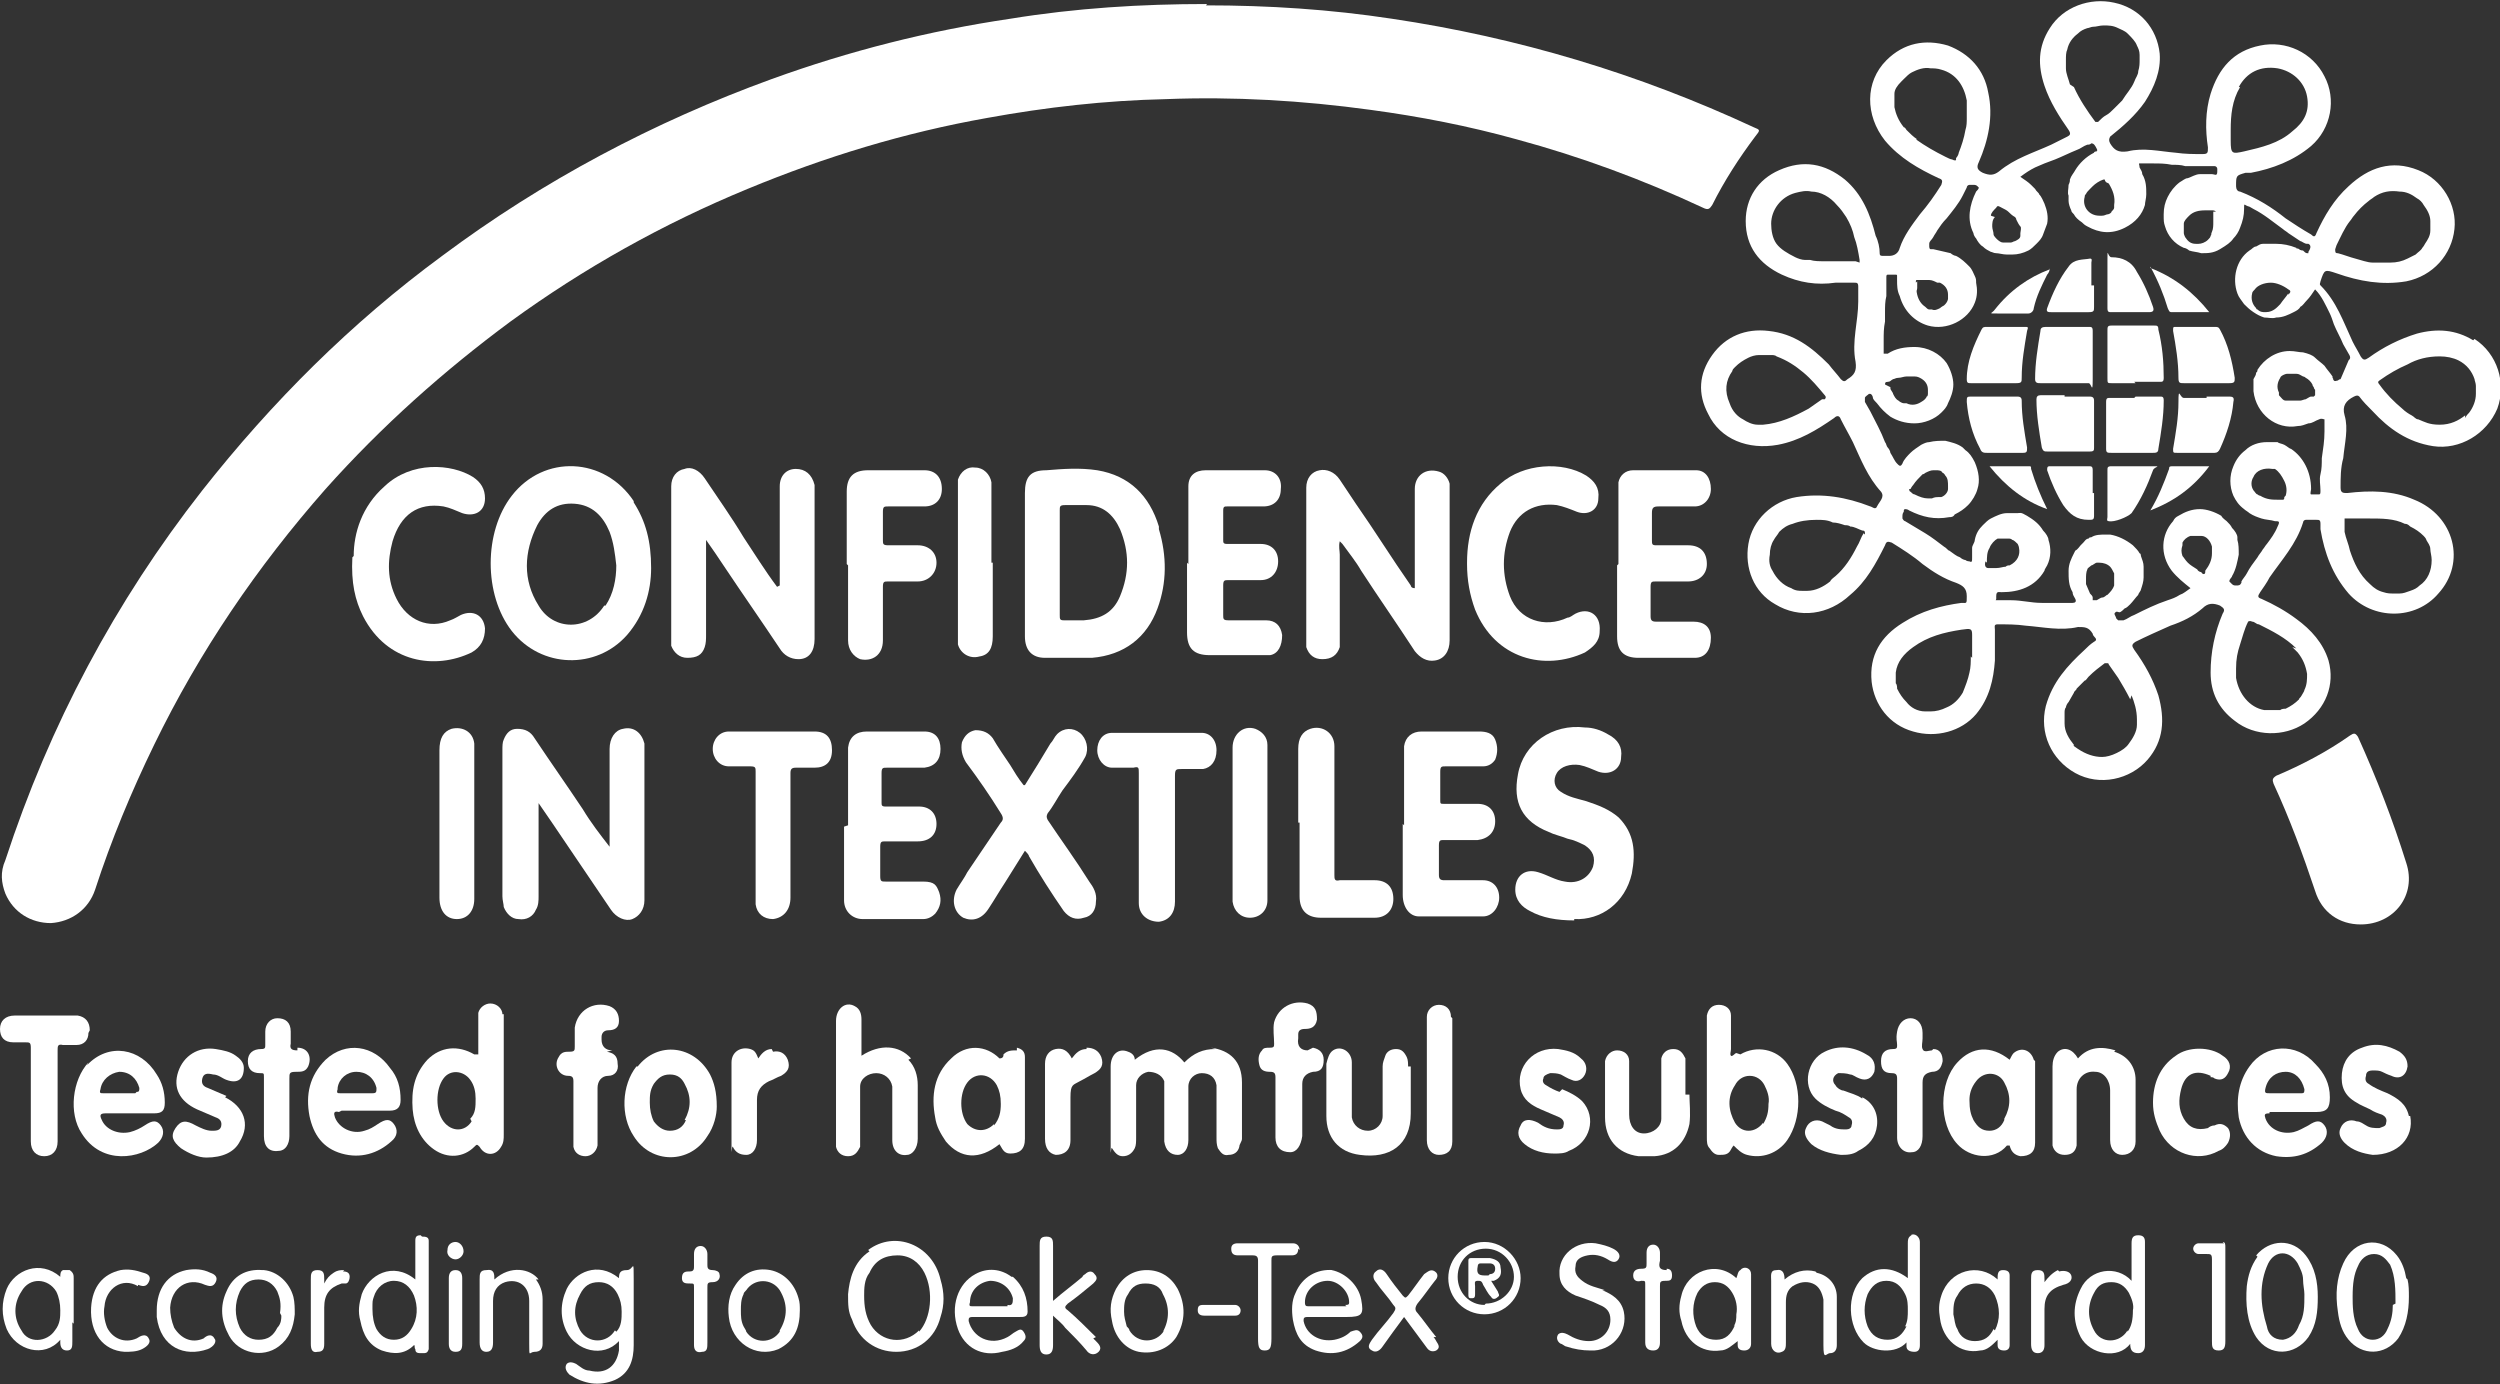 <svg viewBox="0 0 186.6 103.3" version="1.1" xmlns="http://www.w3.org/2000/svg" id="Layer_2">
  
  <rect x="0" y="0" width="186.6" height="103.3" fill="#333333" stroke="none"/>
  
  <defs>
    <style>
      .st0 {
        fill: #fff;
      }
    </style>
  </defs>
  <g id="Layer_1-2">
    <g>
      <path d="M90,.4c4.7,0,9.3.3,13.9,1,9.4,1.4,18.4,4.1,27,8.1.5.2.5.2.1.7-1.2,1.6-2.3,3.3-3.2,5.1-.2.3-.3.4-.7.2-4.5-2.1-9.1-3.8-13.9-5.1-3.6-1-7.2-1.7-10.9-2.2-5.1-.7-10.2-1-15.3-.8-4.5.1-8.9.6-13.3,1.4-6.2,1.1-12.1,2.9-17.9,5.3-6.3,2.6-12.2,5.9-17.7,9.9-5,3.7-9.6,7.8-13.8,12.5-5.1,5.8-9.4,12.1-12.8,19.1-1.7,3.5-3.2,7.1-4.4,10.8-.5,1.5-1.8,2.4-3.3,2.5-1.5,0-2.8-.8-3.4-2.2-.3-.8-.4-1.6,0-2.5,3.3-10.1,8.2-19.3,14.7-27.6,5.2-6.6,11.1-12.5,17.9-17.5,7.5-5.6,15.8-10,24.6-13.2,5.8-2.1,11.7-3.6,17.8-4.5,4.9-.8,9.8-1.1,14.7-1.1" class="st0"></path>
      <path d="M58.2,43.7v-4.4c0-1,0-2,0-3,0-.8.5-1.3,1.2-1.3.7,0,1.2.4,1.4,1.2,0,.2,0,.3,0,.5v11c0,.9-.4,1.5-1.2,1.5-.6,0-1.1-.3-1.4-.8-1.4-2.1-2.8-4.1-4.2-6.2-.4-.6-.8-1.2-1.3-1.9v7.1c0,.3,0,.6-.1.9-.2.6-.6.8-1.3.8-.6,0-1-.4-1.2-.9,0-.2,0-.5,0-.7v-11.2c0-.7.4-1.2,1-1.3.5-.2,1.1.1,1.5.7,1,1.5,2,2.9,2.9,4.4.8,1.2,1.6,2.5,2.5,3.7,0,0,0,0,0,0" class="st0"></path>
      <path d="M100,40.4c-.1.4,0,.7,0,1v6.1c0,.3,0,.5,0,.8-.2.6-.6.9-1.3.9-.6,0-1-.3-1.2-.9,0-.2,0-.5,0-.7v-11.2c0-.7.4-1.2,1-1.3.5-.1,1.1.1,1.5.7.4.6.8,1.2,1.2,1.8,1.4,2,2.7,4.1,4.1,6.1,0,0,0,.2.3.2v-7.4c0-1,.8-1.6,1.8-1.3.4.1.7.5.8.9,0,.2,0,.5,0,.7v11c0,.8-.4,1.4-1.1,1.5-.6.1-1.1-.2-1.5-.7-1.3-2-2.7-4-4-6-.4-.7-.9-1.3-1.4-2" class="st0"></path>
      <path d="M40.2,59.9v7c0,.3,0,.7-.2,1-.2.5-.7.8-1.3.7-.5,0-.9-.4-1.1-.9,0-.2-.1-.5-.1-.8v-10.9c0-.3,0-.6.1-.8.2-.5.5-.8,1-.8.6,0,1,.2,1.3.7,1.2,1.8,2.4,3.5,3.6,5.3.6,1,1.3,1.9,2,2.8v-7.3c0-.8.4-1.4,1-1.5.8-.2,1.4.3,1.6,1.1,0,.2,0,.5,0,.7v10.5c0,.2,0,.3,0,.5,0,.7-.4,1.2-.9,1.4-.5.2-1.2-.1-1.6-.7-1.5-2.2-2.9-4.3-4.4-6.5l-1.1-1.6s0,0,0,0" class="st0"></path>
      <path d="M176.2,69c-1.6,0-2.9-.9-3.4-2.5-.9-2.7-1.9-5.4-3.1-8-.1-.3-.1-.4.2-.6,1.9-.8,3.8-1.8,5.5-3,.3-.2.4-.2.6.1,1.4,3.1,2.6,6.2,3.6,9.4.8,2.4-.9,4.6-3.4,4.6" class="st0"></path>
      <path d="M76.5,58.6c.7-1.1,1.3-2.1,1.9-3.1.2-.2.3-.5.5-.7.5-.5,1.2-.5,1.7-.1.5.4.7,1.2.4,1.8-.5.9-1.1,1.7-1.7,2.5-.4.6-.7,1.2-1.1,1.7-.1.2-.1.3,0,.5,1,1.5,2.1,3,3.1,4.6.3.4.6.9.5,1.5,0,.6-.3,1.1-.9,1.2-.6.2-1.1,0-1.5-.5-.9-1.3-1.8-2.7-2.6-4.1,0-.1-.2-.3-.3-.4-.5.8-1,1.6-1.5,2.4-.4.6-.8,1.3-1.2,1.9-.5.8-1.2,1-1.9.7-.7-.4-.9-1.3-.5-2.1.3-.5.6-.9.8-1.3.8-1.2,1.7-2.5,2.5-3.7.2-.2.2-.4,0-.7-.8-1.3-1.7-2.6-2.6-3.8-.3-.5-.4-1-.3-1.5.2-.5.5-.8,1-.9.6,0,1,.2,1.3.6.4.7.9,1.4,1.3,2,.3.5.6,1,1,1.5" class="st0"></path>
      <path d="M117.5,68.7c-1.3,0-2.4-.2-3.3-.7-.6-.3-1.1-.8-1.1-1.6,0-1,.7-1.6,1.7-1.3.7.2,1.3.6,2,.7,1,.2,1.8-.3,2.1-1.1.2-.7,0-1.2-.6-1.6-.4-.2-.8-.4-1.3-.5-.5-.2-1-.3-1.4-.5-2-.8-2.7-2.2-2.3-4.3.4-2.3,2.6-3.8,5-3.5.6,0,1.2.2,1.7.5.8.4,1.1,1,1,1.7,0,.9-.8,1.4-1.7,1.1-.5-.2-.9-.4-1.4-.5-.7-.1-1.4.1-1.7.6-.3.5-.2,1.1.3,1.4.6.4,1.2.5,1.9.7.9.3,1.7.6,2.4,1.2,1.2,1.2,1.3,2.6,1,4.2-.5,2.2-2.3,3.5-4.3,3.4" class="st0"></path>
      <path d="M104.8,61.6v-5.1c0-.3,0-.6,0-.8.1-.7.6-1.1,1.3-1.1,1.4,0,2.9,0,4.3,0,.5,0,1,.1,1.2.6.2.5.2,1,0,1.5-.2.3-.5.5-.9.5-.9,0-1.9,0-2.8,0-.3,0-.4,0-.4.4,0,.7,0,1.4,0,2.1,0,.3,0,.3.3.3.8,0,1.7,0,2.5,0,.8,0,1.3.5,1.3,1.3s-.5,1.3-1.3,1.4c-.8,0-1.7,0-2.5,0-.3,0-.4,0-.4.4,0,.8,0,1.5,0,2.2,0,.3.1.4.4.4,1,0,2,0,2.9,0,.7,0,1.2.5,1.2,1.3,0,.7-.5,1.4-1.2,1.4-1.6,0-3.2,0-4.8,0-.7,0-1.2-.7-1.2-1.6,0-1.6,0-3.2,0-4.8v-.5h0Z" class="st0"></path>
      <path d="M88.7,42.1v-5c0-.2,0-.5,0-.8,0-.8.5-1.2,1.3-1.2,1.5,0,2.9,0,4.4,0,.8,0,1.3.6,1.2,1.4,0,.8-.5,1.3-1.3,1.3-.9,0-1.8,0-2.7,0-.2,0-.3,0-.3.3,0,.8,0,1.5,0,2.2,0,.2,0,.3.3.3.8,0,1.7,0,2.5,0s1.3.5,1.3,1.3-.5,1.4-1.3,1.4-1.6,0-2.4,0c-.3,0-.4,0-.4.4,0,.8,0,1.5,0,2.2,0,.3,0,.4.4.4.9,0,1.9,0,2.8,0,.7,0,1.1.4,1.2,1.1,0,.8-.3,1.4-.9,1.5-.2,0-.4,0-.6,0h-3.9c-1.2,0-1.7-.5-1.7-1.7v-5.2" class="st0"></path>
      <path d="M120.8,42.1v-5.2c0-.3,0-.6,0-.9.1-.5.5-.9,1.1-.9,1.6,0,3.1,0,4.7,0,.7,0,1.1.6,1.1,1.4,0,.7-.5,1.3-1.2,1.3-.9,0-1.8,0-2.7,0-.4,0-.5.1-.5.5,0,.7,0,1.3,0,2,0,.3,0,.4.3.4.8,0,1.6,0,2.4,0,.9,0,1.4.5,1.4,1.4,0,.8-.6,1.3-1.4,1.3s-1.6,0-2.4,0c-.3,0-.4,0-.4.4,0,.8,0,1.5,0,2.2,0,.3.1.4.4.4.9,0,1.8,0,2.8,0,.8,0,1.3.4,1.3,1.2,0,.9-.4,1.5-1.2,1.5-.6,0-1.2,0-1.7,0h-2.5c-1.1,0-1.6-.5-1.6-1.6v-5.3" class="st0"></path>
      <path d="M63.3,61.6v-5.1c0-.2,0-.5,0-.7.1-.8.6-1.2,1.4-1.2,1.4,0,2.9,0,4.3,0,.8,0,1.2.5,1.2,1.3,0,.8-.4,1.3-1.2,1.4-.9,0-1.8,0-2.8,0-.3,0-.4,0-.4.4,0,.7,0,1.5,0,2.2,0,.2,0,.3.3.3.8,0,1.7,0,2.5,0s1.3.5,1.3,1.3-.5,1.3-1.4,1.3c-.8,0-1.6,0-2.4,0-.3,0-.4,0-.4.4,0,.7,0,1.4,0,2.2,0,.4.1.4.4.4.9,0,1.9,0,2.8,0s1,.3,1.2.8c.2.6.1,1.1-.3,1.6-.2.2-.5.4-.9.4-1.5,0-3,0-4.5,0-.8,0-1.4-.6-1.4-1.4,0-1.8,0-3.7,0-5.5h0,0Z" class="st0"></path>
      <path d="M109.5,42c0-2.3.7-4.4,2.5-5.9,1.7-1.5,4.6-1.7,6.4-.6.6.4,1,.9.9,1.7,0,.9-.8,1.3-1.6,1-.5-.2-1-.4-1.5-.5-1.6-.2-2.9.5-3.5,2-.6,1.6-.6,3.2,0,4.8.7,1.8,2.6,2.4,4.3,1.6.2,0,.4-.2.6-.3,1-.5,1.9.1,1.8,1.3,0,.8-.5,1.2-1.1,1.6-3,1.4-6.7.5-8.2-3.2-.4-1.1-.6-2.2-.6-3.4" class="st0"></path>
      <path d="M26.4,41.5c0-1.7.6-3.7,2.3-5.2,2-1.9,5-1.7,6.6-.7.6.4.9.9.9,1.6,0,1-.8,1.4-1.7,1.1-.5-.2-.9-.4-1.4-.5-1.9-.3-3.2.6-3.8,2.6-.4,1.5-.4,2.9.3,4.3.8,1.6,2.4,2.3,4,1.6.3-.1.6-.3.8-.4.9-.4,1.7,0,1.8,1,0,.8-.3,1.4-1,1.8-2.7,1.3-6.3.8-8.1-2.7-.6-1.2-.9-2.5-.8-4.4" class="st0"></path>
      <path d="M63.2,42.1v-5.4c0-1.1.5-1.6,1.6-1.6,1.4,0,2.8,0,4.2,0,.8,0,1.3.5,1.3,1.4,0,.8-.5,1.3-1.3,1.3-.9,0-1.8,0-2.7,0-.3,0-.4,0-.4.4,0,.7,0,1.4,0,2.1,0,.3,0,.4.4.4.8,0,1.5,0,2.2,0,.8,0,1.4.5,1.4,1.3,0,.8-.6,1.4-1.4,1.4-.7,0-1.5,0-2.2,0-.3,0-.4,0-.4.4,0,1.3,0,2.7,0,4,0,1.1-.8,1.6-1.7,1.4-.5-.2-.9-.7-.9-1.4v-5.6" class="st0"></path>
      <path d="M59,62.4v4.6c0,.9-.5,1.5-1.3,1.6-.7,0-1.2-.4-1.3-1.1,0-.2,0-.5,0-.7v-9.2c0-.3,0-.4-.4-.4-.5,0-1.1,0-1.6,0-.7,0-1.2-.6-1.2-1.3s.5-1.3,1.2-1.3c2.1,0,4.3,0,6.4,0,.9,0,1.3.5,1.3,1.4s-.5,1.3-1.3,1.3c-.5,0-.9,0-1.4,0-.3,0-.4.1-.4.4,0,1.6,0,3.2,0,4.8" class="st0"></path>
      <path d="M85,62.4c0-1.6,0-3.2,0-4.7,0-.4,0-.5-.4-.4-.5,0-1.1,0-1.6,0-.6,0-1.1-.6-1.1-1.3s.4-1.3,1.1-1.3c2.2,0,4.5,0,6.7,0,.6,0,1.1.5,1.1,1.3,0,.8-.4,1.3-1,1.4-.5,0-1.1,0-1.6,0-.4,0-.5,0-.5.5,0,3.1,0,6.3,0,9.4,0,.8-.4,1.4-1.2,1.5-.8,0-1.5-.5-1.5-1.4,0-1.6,0-3.2,0-4.8" class="st0"></path>
      <path d="M96.9,61.4v-5.5c0-.8.3-1.3.9-1.5.9-.3,1.8.3,1.8,1.3,0,1.2,0,2.5,0,3.7v5.9c0,.3,0,.5.4.4.9,0,1.7,0,2.6,0,.9,0,1.4.5,1.4,1.4,0,.8-.5,1.4-1.4,1.4h-4c-1,0-1.6-.5-1.6-1.6,0-1.8,0-3.7,0-5.5h0Z" class="st0"></path>
      <path d="M74.1,42v5.5c0,.9-.3,1.4-1,1.5-.7.2-1.4-.2-1.6-.9,0-.2,0-.5,0-.7v-10.9c0-.2,0-.5,0-.7.2-.6.7-1,1.3-.9.6,0,1.1.5,1.2,1.1,0,.3,0,.5,0,.8v5.2" class="st0"></path>
      <path d="M35.4,61.5v5.6c0,.9-.5,1.5-1.3,1.5-.8,0-1.3-.6-1.3-1.6v-11c0-.9.3-1.4.9-1.6.8-.2,1.6.2,1.7,1.1,0,.6,0,1.2,0,1.9v4.1" class="st0"></path>
      <path d="M92,61.4c0-1.9,0-3.7,0-5.6,0-1,.8-1.7,1.7-1.4.5.2.9.6.9,1.2,0,.4,0,.8,0,1.2v9.9c0,.2,0,.3,0,.5,0,.8-.6,1.3-1.3,1.3-.7,0-1.2-.5-1.3-1.2,0-.5,0-1,0-1.5v-4.4" class="st0"></path>
      <path d="M34.6,93.4c0,.3-.3.6-.6.6s-.7-.3-.6-.7c0-.4.3-.6.6-.6.3,0,.6.3.6.7" class="st0"></path>
      <path d="M184,31c-.5.4-1.1.7-1.9.7s-1.1-.2-1.6-.4c-.2,0-.3-.2-.5-.3-.2-.1-.5-.3-.7-.5-.6-.5-1.2-1.1-1.7-1.8,0,0-.1-.1-.1-.2,0,0,0,0,.1-.1.7-.5,1.4-.9,2.1-1.2.7-.4,1.5-.6,2.4-.6.5,0,1,.1,1.4.3.6.3,1,.8,1.2,1.4,0,.1.1.3.1.5,0,.2,0,.4,0,.6,0,.5-.2,1-.5,1.4-.1.1-.2.2-.3.4h0M170.8,21.9c-.2.3-.4.5-.6.8,0,0-.1.1-.2.2-.3.3-.6.4-.9.4-.2,0-.4,0-.6-.2,0,0-.1,0-.1-.1-.3-.3-.4-.7-.3-1.1,0-.1.1-.2.2-.3.2-.3.7-.5,1.2-.5.4,0,.9.2,1.3.5.2.1.2.2,0,.4M140.7,28.7c0-.1,0-.2.2-.2s.2-.1.4-.2c.1,0,.2-.1.4-.1.2,0,.4-.1.6-.1,0,0,.1,0,.2,0,0,0,.2,0,.3,0,.2,0,.3,0,.5.1.4.2.6.5.6.9,0,.1,0,.2,0,.3,0,0,0,.2-.1.2,0,.1-.2.3-.4.4-.3.2-.7.3-1.1.1,0,0-.1,0-.2,0-.1,0-.3-.1-.4-.2-.2-.1-.3-.3-.4-.5,0-.1-.2-.3-.2-.4,0,0,0,0,0-.1M142.6,36.5s0,0,0,0c0,0,0,0,0,0,0,0,.1-.2.2-.3.2-.3.4-.5.7-.8,0,0,.1,0,.2-.1.2-.1.4-.2.6-.2h.2c.2,0,.4,0,.5.2.1,0,.2.2.2.2.2.2.2.5.2.8,0,0,0,.1,0,.2,0,.2-.2.5-.5.6,0,0-.1,0-.2,0-.1,0-.3,0-.5.1,0,0-.2,0-.3,0-.3,0-.6-.1-1-.3-.1,0-.2-.1-.3-.2,0,0-.1,0-.1-.2M172.8,29.5s0,0-.1.1c0,0-.1,0-.2,0-.1,0-.2.1-.4.2-.1,0-.3.1-.4.1-.1,0-.3,0-.5,0s-.2,0-.2,0c-.1,0-.3,0-.4,0-.2,0-.3-.2-.5-.4,0,0,0-.1,0-.2-.2-.4-.1-.8.1-1.1,0-.1.2-.2.2-.2s.2-.1.3-.1c.1,0,.2,0,.3,0s.2,0,.4,0c.2,0,.3.1.5.2,0,0,.1,0,.2.1.2.1.4.3.5.5,0,0,0,.1.1.2,0,0,0,.1.1.2,0,0,0,.1,0,.2M174.7,28.3s-.1,0-.2.1c-.1,0-.2.1-.3,0s0-.1-.1-.2c0,0,0-.1,0-.1-.2-.3-.4-.5-.6-.8-.2-.2-.5-.4-.7-.6s-.5-.3-.9-.4c-.3,0-.6-.1-1-.1-1,0-1.9.6-2.4,1.4,0,0,0,.2-.1.2,0,.2-.1.3-.2.5,0,.3,0,.6,0,.9.2,1.7,1.7,2.9,3.3,2.6.3,0,.5-.1.8-.2.3,0,.5-.2.8-.3.2-.1.3,0,.4,0,0,0,0,.1,0,.2,0,.2,0,.4,0,.7,0,.7-.1,1.3-.2,2,0,.4,0,.8-.1,1.2s0,.8,0,1.2c0,.2,0,.3-.1.3,0,0-.2,0-.3,0,0,0-.1,0-.2,0h-.1s0,0,0,0c-.1,0,0-.3,0-.4,0-1.3-.6-2.4-1.5-3-.1,0-.3-.2-.5-.3s-.4-.1-.5-.2c-.2,0-.5,0-.8,0-.6,0-1.2.2-1.6.6-.4.3-.7.7-.9,1.2-.3.7-.3,1.5,0,2.2.2.4.4.7.8,1,.1.1.3.2.4.3.3.2.6.3.9.4s.7.1,1,.2c.3,0,.4,0,.2.4-.2.5-.5.9-.8,1.3-.1.1-.2.3-.3.4-.1.2-.3.4-.4.6-.3.4-.6.8-.8,1.2-.1.2-.3.4-.4.6,0,0,0,0,0,.1-.1.2-.2.2-.4.2-.1,0-.2,0-.3-.1,0,0-.1-.1-.2-.2,0-.2.2-.3.2-.4.3-.5.4-1.1.5-1.6,0-.4,0-.8-.1-1.1,0,0,0-.2,0-.2,0-.2-.2-.5-.4-.7-.1-.2-.2-.3-.4-.5-.1-.1-.3-.2-.4-.4-.5-.3-1.1-.5-1.6-.5-.6,0-1.1.2-1.6.5-.2.1-.3.2-.4.4-.9,1-1,2.5-.1,3.7.4.5.9.9,1.4,1.3-.3.2-.5.4-.8.5-.3.2-.6.3-.9.4-.9.3-1.7.7-2.5,1.1-.3.1-.5.3-.8.4,0,0-.2,0-.2,0s-.1,0-.2,0c0,0,0,0-.1-.1s0,0-.1-.2c-.1-.2-.1-.2,0-.3s.2,0,.3,0c.1,0,.3-.2.4-.3.1,0,.3-.2.4-.3.2-.2.4-.5.6-.7,0-.1.2-.3.2-.4.1-.3.2-.6.2-.9,0-.2,0-.3,0-.5,0,0,0-.2,0-.3,0-.3-.1-.5-.2-.8,0,0,0-.2-.1-.2-.1-.2-.3-.4-.5-.6-.5-.4-1.1-.7-1.7-.8,0,0-.2,0-.3,0-.4,0-.8,0-1.1.2,0,0-.2,0-.2.1-.2,0-.3.2-.4.3,0,0-.1.1-.2.2-.1.1-.2.3-.4.4,0,0-.1.2-.1.2-.2.4-.4.8-.4,1.3,0,.6,0,1.1.3,1.6,0,.2.1.3.2.5.1.2,0,.3-.2.3-.6,0-1.1,0-1.7,0-.2,0-.4,0-.6,0-.8,0-1.5-.2-2.3-.2h-.8c0,0-.2,0-.2,0,0,0,0,0-.1,0s0,0,0-.1c0,0,0-.1,0-.2,0-.4.2-.3.4-.3,1.3,0,2.5-.4,3.2-1.6,0-.1.1-.2.2-.4.3-.6.3-1.3.1-1.9,0-.2-.2-.5-.4-.7-.3-.5-.7-.8-1.2-1.1s-.5-.2-.7-.2-.5,0-.8,0c-.4,0-.8.2-1.2.4-.2.1-.4.3-.6.5-.3.3-.5.6-.6,1.1,0,.2-.2.4-.2.6s0,.4,0,.7,0,.4-.2.3c0,0-.2,0-.3-.1-.1,0-.3-.1-.4-.2-.3-.1-.5-.3-.8-.5-.1,0-.2-.2-.4-.3-.4-.3-.9-.7-1.4-1-.5-.3-1-.6-1.5-.9,0,0-.1,0-.2-.2,0,0,0,0,0-.2,0,0,0-.2.1-.3,0-.1,0-.2.1-.2,0,0,.2,0,.3.1,1,.5,1.9.7,3,.5.1,0,.3,0,.4-.2.4-.2.7-.4,1-.7.3-.3.6-.8.7-1.2.2-.6.1-1.3-.2-2-.2-.4-.4-.7-.7-.9,0,0-.1-.1-.2-.2-.4-.3-.9-.4-1.3-.5-.4,0-.8,0-1.2.1-.2,0-.4.1-.6.2-.3.2-.6.4-.8.6-.2.2-.5.5-.6.8-.1.2-.2.2-.3.1,0,0,0,0-.1-.1-.2-.2-.3-.5-.5-.8,0-.1-.1-.3-.2-.4s-.1-.3-.2-.4c-.3-.8-.7-1.5-1.1-2.3-.1-.2-.3-.5-.4-.7,0,0,0,0,0-.1,0,0,0-.1,0-.2,0-.1.2-.2.3-.3,0,0,0,0,.1,0,0,0,0,0,0,0,.1,0,.2.2.2.3,0,.1.2.3.3.4.3.4.6.7,1,1,.5.3,1.1.5,1.8.5s1.5-.3,2-.8c.2-.2.4-.4.5-.7.2-.4.4-.9.4-1.4s-.2-1.1-.5-1.6c-.5-.7-1.4-1.2-2.4-1.2-.7,0-1.4.1-2,.5,0,0,0,0-.1,0,0,0-.1,0-.2,0s0,0,0,0c0,0,0,0,0,0,0,0,0-.1,0-.3v-.7c0-.5,0-.9.1-1.4,0-.2,0-.5,0-.7,0-.4,0-.8.1-1.2,0-.4,0-.8,0-1.2v-.2c0-.1,0-.2.1-.2,0,0,.2,0,.3,0h.2c.2,0,.2,0,.2.1s0,.2,0,.3c0,.4,0,.8.2,1.2.3,1.1,1.1,1.9,2.1,2.2,1.4.4,3-.4,3.5-1.7.2-.5.2-1,.1-1.5,0-.2,0-.3-.1-.5-.1-.2-.2-.5-.4-.7-.3-.3-.6-.6-1-.8-.1,0-.3-.1-.4-.2-.4-.1-.9-.2-1.3-.3,0,0-.1,0-.2,0,0,0-.1,0-.1-.2,0,0,0-.1,0-.2,0-.2.2-.3.3-.5s.2-.3.3-.5c.2-.3.4-.6.7-.9.4-.5.9-1.1,1.2-1.7.1-.2.2-.4.3-.6,0-.1.1-.2.2-.2,0,0,.2,0,.3,0,.1,0,.2,0,.3.1,0,0,.1.1.1.1,0,.1-.1.2-.2.3,0,0,0,0,0,0-.5,1-.7,2.1-.2,3.1,0,.1.1.3.2.4.1.2.3.5.5.6.2.2.4.3.6.4.1,0,.2.1.4.1.2,0,.5.1.8.1h.4c.4,0,.8-.1,1.2-.3.2-.1.4-.3.6-.5.2-.2.4-.4.5-.7.1-.3.2-.5.3-.8.1-.5,0-1-.2-1.5-.1-.2-.2-.5-.4-.7,0-.1-.2-.2-.3-.4-.1-.1-.2-.2-.3-.3-.2-.2-.5-.4-.8-.6.4-.3.7-.5,1.1-.7.2-.1.5-.2.7-.3.3-.1.5-.2.8-.3.5-.2,1.1-.5,1.6-.7.3-.1.5-.3.8-.4.1,0,.2,0,.3-.1.2,0,.3.2.4.4s0,.1,0,.2c0,0-.2,0-.2.1-.6.3-1.1.8-1.4,1.3-.1.2-.3.4-.4.7,0,.1,0,.2-.1.4,0,.3-.1.6,0,.8,0,.1,0,.3,0,.4,0,.2.1.5.2.7,0,.1.1.2.2.3.1.2.3.4.6.6.1.1.2.2.4.3.9.5,1.8.6,2.8.1.8-.4,1.3-1,1.5-1.7,0-.2.1-.5.1-.8,0-.5,0-1-.3-1.5,0-.2-.1-.3-.2-.5,0-.2-.1-.3,0-.3,0,0,0,0,.2,0,.3,0,.5,0,.8,0,.5,0,.9,0,1.4.1.3,0,.7,0,1,.1.3,0,.7,0,1,0h1.1s0,0,.1,0c.1,0,.2.1.2.2,0,0,0,.1,0,.2,0,.4-.2.2-.4.2h-.3c-.2,0-.4,0-.6,0-.3,0-.6.2-.9.3-.2,0-.4.2-.6.3-.4.3-.7.7-.9,1.1-.2.4-.3.8-.3,1.3s0,.6.1.9c.2.7.7,1.3,1.4,1.6.1,0,.3.1.4.2.3.1.6.1.9.2.5,0,.9,0,1.4-.3s.8-.5,1-.8c.2-.2.4-.5.5-.8.2-.5.3-.9.3-1.4s0-.3.3-.2c0,0,0,0,0,0,.1,0,.2.1.4.2.8.4,1.5,1,2.2,1.5.1.1.3.2.4.3.3.2.6.4.9.6.1,0,.3.2.5.2,0,0,0,0,.1,0,.2.1.2.3,0,.6,0,0,0,0,0,.1,0,0,0,0-.1,0h0c-.1,0-.2-.1-.3-.2,0,0-.2,0-.3-.1s-.2,0-.2-.1c-.5-.2-1-.3-1.5-.3-.2,0-.5,0-.8,0,0,0-.2,0-.2,0-.2,0-.3.1-.5.2-.2,0-.3.2-.5.3-1,.7-1.3,2.1-.9,3.2.1.3.3.5.5.8.2.2.4.4.7.6s.5.3.8.4c.3,0,.6.1.9,0,.5,0,.9-.2,1.3-.4.2-.1.4-.2.5-.4.2-.1.3-.3.5-.5.2-.2.4-.5.6-.8.5.5.8,1.2,1.1,1.8.1.2.2.5.3.8.2.5.5,1,.7,1.5.1.2.3.5.4.7.2.3.1.4,0,.5M170.5,37.1c0,.1,0,.2-.1.2,0,0,0,0-.1,0h-.2c-.5,0-.9,0-1.4-.3,0,0-.1,0-.2-.1-.1,0-.2-.2-.3-.3-.2-.3-.2-.7,0-1,.2-.5.8-.7,1.4-.6,0,0,.1,0,.2,0,.3.2.5.5.7.9.2.4.2.8.1,1.1M171.1,48.3c.1.1.3.3.4.4.4.5.6,1,.7,1.6,0,.4,0,.8-.2,1.2,0,.1-.1.2-.2.4s-.2.2-.2.3c-.3.3-.6.5-1,.7-.1,0-.3,0-.4.1-.3,0-.6,0-.8,0-.1,0-.3,0-.4,0-1.1-.2-1.9-1.2-2.1-2.4,0-.3,0-.6,0-.7,0-.7.1-1.2.3-1.8s.3-1.1.6-1.7c0,0,0,0,0,0,0,0,.1-.1.3,0,.2,0,.3.2.5.2,1,.5,2,1,2.8,1.8M164.6,42.7c0,.2-.2.2-.3,0,0,0-.2,0-.3-.2-.3-.2-.5-.3-.7-.5-.2-.2-.3-.4-.4-.5-.1-.3-.1-.5,0-.8,0,0,0-.1,0-.2.1-.2.3-.4.6-.5.2,0,.4,0,.6,0,0,0,.1,0,.2,0,.4,0,.7.4.8.8,0,.1,0,.3,0,.5,0,.5-.2.9-.5,1.3M159.1,51.9c.2.5.4,1.1.4,1.8,0,.1,0,.3,0,.4,0,.5-.3,1-.6,1.4-.2.3-.5.5-.9.7-.4.2-.8.3-1.1.3-.6,0-1.2-.2-1.8-.6s-.2-.2-.3-.3c-.4-.5-.7-1-.7-1.6,0-.2,0-.5,0-.8,0-.1,0-.3.1-.4,0-.1.1-.3.2-.4.1-.2.3-.5.4-.7,0-.1.2-.2.2-.3.2-.2.4-.4.6-.6.1,0,.2-.2.3-.3.4-.4.8-.7,1.2-1,0,0,0,0,0,0,0,0,.1,0,.2,0,0,0,.1,0,.1.1.2.3.5.7.7,1,.3.5.6,1,.9,1.6M156.2,44.6c0-.1-.1-.2-.2-.3-.1-.2-.2-.5-.3-.7,0-.1,0-.3,0-.4,0-.2,0-.5.1-.7,0-.1.2-.2.3-.3.1,0,.3-.2.4-.2,0,0,.2,0,.2,0,.3,0,.6.1.8.3.1.1.2.3.3.5,0,.3,0,.6,0,.9-.1.3-.3.5-.5.7-.1,0-.2.2-.4.2-.1,0-.2.1-.4.2-.1,0-.2,0-.3,0M148.3,42c0-.4,0-.8.2-1.1.1-.3.4-.6.6-.7.2,0,.4,0,.6,0,0,0,.1,0,.2,0,.1,0,.2,0,.3.1.1,0,.3.2.4.3,0,0,.1.2.1.3.1.5-.1,1-.7,1.3-.1,0-.2,0-.3.1-.2,0-.4.1-.7.1-.1,0-.2,0-.4,0s0,0-.1,0h-.1c-.2,0-.3-.2-.2-.5M147.1,49c0,.4,0,.8-.1,1.2-.1.5-.3,1-.5,1.5-.3.5-.7.9-1.2,1.1-.4.2-.8.3-1.2.3s-.3,0-.4,0c-.6,0-1.1-.3-1.4-.7-.3-.3-.5-.6-.7-1,0-.1,0-.3-.1-.4,0-.3,0-.6,0-.8.1-.8.6-1.4,1.3-1.9,1.1-.8,2.3-1.1,3.6-1.3.7-.1.8-.1.8.4,0,0,0,.2,0,.3,0,.3,0,.7,0,1,0,.1,0,.3,0,.4M143,21.1c0-.2,0-.2.1-.2,0,0,.2,0,.3,0h0s0,0,0,0c.1,0,.2,0,.3,0,.1,0,.2,0,.3,0,.2,0,.4.1.6.2,0,0,.1,0,.2,0,.4.2.6.5.6.9,0,.1,0,.2,0,.3,0,.1-.1.3-.2.4,0,0,0,0-.1.1,0,0-.2.1-.3.2-.2.1-.4.2-.6.1,0,0-.1,0-.1,0,0,0-.1,0-.1,0-.1,0-.2-.1-.3-.2-.3-.2-.5-.5-.6-.9s0-.3,0-.5,0-.4,0-.5M143.1,10.4c-.3-.2-.5-.4-.8-.7,0,0-.1-.2-.2-.2-.4-.5-.6-1-.7-1.5,0-.2,0-.3,0-.5s0-.3,0-.5c0-.3.2-.6.5-.9,0,0,.1-.1.2-.2.2-.2.4-.4.6-.5.4-.2.9-.4,1.4-.3.2,0,.5,0,.8.1,1.1.3,1.7,1.2,1.9,2.3,0,0,0,.1,0,.2,0,.2,0,.4,0,.6,0,.2,0,.3,0,.5,0,.3,0,.6-.1.9-.1.6-.3,1.2-.5,1.7,0,.1-.1.3-.2.4,0,0,0,0,0,.1,0,.1-.1.1-.3,0-.1,0-.3-.1-.5-.2-.8-.4-1.5-.8-2.2-1.3M148.6,16.1c0-.2.2-.4.4-.6.1-.2.2-.1.4,0,.2.1.4.2.5.3s.3.3.5.4c0,0,.1.1.1.2.1.2.2.4.3.5s0,.4,0,.5c0,0,0,.1,0,.2,0,.2-.2.3-.4.4-.1,0-.2.1-.3.1-.2,0-.4,0-.6,0-.2,0-.4-.2-.5-.3,0,0-.2-.2-.2-.3,0-.2-.1-.4-.1-.6s0-.5.2-.7M154.5,6.3c-.1-.4-.3-.8-.3-1.2,0-.2,0-.4,0-.6,0-.3,0-.6.1-.8.1-.5.4-.9.8-1.2.2-.2.4-.3.7-.4.1,0,.3-.1.4-.1.3,0,.5-.1.8-.1.4,0,.7,0,1.1.2.2.1.5.2.7.4.3.3.6.6.7.9.1.2.2.4.2.7,0,.1,0,.2,0,.4,0,.2,0,.5-.1.8,0,.3-.2.5-.3.8-.2.5-.6.9-.9,1.4-.2.2-.4.4-.6.6-.2.2-.4.4-.6.5s-.4.3-.6.5c0,0,0,0,0,0,0,0,0,0,0,0,0,0-.1,0-.2,0-.6-.8-1.2-1.7-1.6-2.6M157.4,13.7c.3.5.5,1,.4,1.6,0,0,0,.1,0,.2,0,.1-.1.2-.2.3,0,.1-.2.2-.3.2s-.2.1-.4.1c0,0-.1,0-.2,0-.8,0-1.3-.7-1.1-1.4,0,0,0-.2.1-.2,0-.1.2-.3.3-.4,0,0,.1-.1.2-.2.2-.2.5-.4.8-.5,0,0,0,0,0,0h0s0,0,.1,0c0,0,0,.1.1.2M165.2,15.8c0,0,0,.2,0,.4,0,.1,0,.2,0,.4,0,.2,0,.5-.1.7s0,.2-.1.3c0,.1-.1.2-.2.3-.2.2-.5.3-.7.3,0,0-.1,0-.2,0-.4,0-.6-.2-.8-.5,0,0-.1-.2-.1-.3,0-.2,0-.5,0-.7,0-.2.2-.4.4-.6.3-.3.7-.4,1.2-.4.1,0,.3,0,.5,0,.1,0,.2,0,.3.1M167.1,6.5c.6-1.1,1.6-1.6,2.9-1.4,1.1.2,2,1,2.2,2.1.2,1.1-.2,1.9-1.1,2.6-1,.9-2.3,1.2-3.6,1.5-.9.2-1,.2-1-.8,0-.3,0-.6,0-.8,0-1.1.1-2.2.7-3.2M175,38.7s0,0,.1,0c0,0,.1,0,.2,0,.1,0,.2,0,.4,0,.1,0,.2,0,.4,0,.2,0,.5,0,.7,0,1,0,1.9,0,2.7.4.1,0,.2,0,.4.2.4.2.7.4,1,.7,0,0,.2.2.2.3.1.2.3.4.3.7,0,.2.1.5.1.8,0,.8-.3,1.5-.9,1.9-.2.2-.4.3-.7.4-.3.1-.5.2-.8.2-.1,0-.3,0-.4,0-.3,0-.5,0-.8-.1-.4-.1-.7-.3-1-.6-.8-.7-1.2-1.6-1.5-2.5-.1-.5-.3-.9-.4-1.4,0-.2,0-.3,0-.5,0-.1,0-.2,0-.3M139.1,39.8c-.2.3-.3.7-.5,1-.4.8-.9,1.6-1.6,2.2-.1.1-.3.2-.4.4-.5.4-1.1.7-1.7.7-.1,0-.2,0-.4,0-.2,0-.5,0-.8-.2-.6-.2-1.1-.7-1.4-1.3-.2-.3-.3-.7-.2-1.2,0-.4.1-.8.3-1.1.1-.2.3-.4.4-.6.3-.3.6-.5,1-.6.5-.2,1.1-.3,1.8-.3.4,0,.8,0,1.2.2.3,0,.6.1.9.2.1,0,.3,0,.4.1.3,0,.6.2.9.3.1,0,.2,0,.2.2s0,0,0,.1M136,29.8c-.3.2-.7.5-1,.7-1.1.6-2.2,1.1-3.4,1.2-.1,0-.3,0-.4,0-.4,0-.8-.2-1.1-.4-.4-.2-.8-.6-1-1.2-.4-.9-.3-1.7.2-2.4,0-.1.1-.2.2-.3.3-.3.6-.5,1-.7.2-.1.5-.2.8-.2s.6,0,.9,0c.1,0,.3,0,.4.1.8.3,1.4.7,2,1.2s1.1,1.1,1.6,1.7c.1.1.1.2,0,.3M138.5,19.5s0,0,0,0c0,0,0,0-.1,0-.1,0-.2,0-.4,0-.2,0-.5,0-.7,0h-.7c-.1,0-.3,0-.4,0-.4,0-.8,0-1.1-.1-.1,0-.2,0-.4,0-.2,0-.5-.1-.7-.2-.6-.3-1.1-.6-1.4-1-.3-.4-.4-1-.4-1.5,0-1,.7-2,1.8-2.3.4-.1.8-.2,1.2-.1.7,0,1.4.4,1.9,1,.3.3.5.6.7.9.3.5.5,1,.6,1.5.2.5.3,1.1.4,1.7,0,.1,0,.2,0,.2M174.4,18.3c.3-.6.6-1.3,1-1.8.1-.1.2-.3.3-.4.3-.4.7-.8,1.1-1.1.1-.1.3-.2.4-.3.6-.4,1.2-.5,1.9-.4.5,0,.9.2,1.3.5.2.1.4.3.5.5.3.4.5.8.5,1.2,0,.2,0,.5,0,.7,0,.4-.2.7-.4,1,0,0-.1.2-.2.3-.1.2-.3.3-.5.5-.2.1-.4.2-.6.3-.4.2-.8.3-1.3.3h-.4c-.3,0-.6,0-.9,0-.4,0-.9-.2-1.3-.3-.4-.1-.9-.3-1.3-.4-.1,0-.2,0-.2-.2,0,0,0,0,0-.1M184.6,25.4c-1.3-.8-2.7-.9-4.2-.5-1.3.4-2.5,1-3.6,1.8-.3.2-.4.2-.6-.1-.2-.4-.4-.7-.6-1.1-.7-1.5-1.2-3-2.4-4.2-.1-.1,0-.2,0-.3.3-.9.3-.9,1.2-.6,1.7.6,3.4.9,5.2.6,2-.4,3.4-2,3.6-3.9.2-1.8-.9-3.7-2.7-4.4-2-.8-3.7-.2-5.2,1.2-1.1,1-1.8,2.2-2.4,3.5-.1.3-.2.3-.4.1-.7-.4-1.3-.8-1.9-1.2-1-.8-2.1-1.5-3.4-2-.2,0-.3-.2-.3-.4,0-.8,0-.8.7-1,.1,0,.2,0,.4,0,1.6-.3,3.2-.9,4.5-2,1.5-1.3,1.9-3.5,1-5.2-.9-1.8-2.9-2.7-4.8-2.3-2,.4-3.1,1.7-3.7,3.6-.4,1.3-.4,2.7-.2,4,0,.4,0,.5-.4.5-.7,0-1.3,0-2-.1-1.2-.1-2.4-.4-3.6-.1-.7.1-1-.1-1.3-.6-.1-.2-.1-.3,0-.5,1-.8,1.9-1.6,2.6-2.6.7-1.1,1.2-2.3,1.1-3.6-.2-1.9-1.5-3.4-3.4-3.8-1.8-.4-3.8.3-4.8,1.9-.9,1.4-.9,2.8-.4,4.3.4,1.2,1.1,2.3,1.8,3.3.2.3.1.4-.1.5-.4.2-.8.4-1.2.6-1.3.6-2.7,1-3.9,2-.4.3-.7.3-1.2.1-.4-.2-.5-.4-.3-.8.7-1.6,1.1-3.4.7-5.2-.3-1.7-1.4-2.9-3-3.5-1.7-.5-3.3-.2-4.6,1.1-1.6,1.6-1.6,4.1-.1,6,1.1,1.3,2.5,2.1,4,2.8.3.1.3.2.2.5-.5.8-1,1.5-1.6,2.2-.6.8-1.2,1.6-1.5,2.5-.1.4-.4.6-.8.6s-.2,0-.4,0c-.2,0-.3,0-.3-.2,0-.4-.1-.9-.3-1.3-.4-1.6-1-3.1-2.3-4.2-1.5-1.2-3.1-1.5-4.9-.7-1.6.7-2.5,2.1-2.5,3.8,0,1.9,1,3.2,2.7,4,1.3.6,2.6.8,4,.6.5,0,1,0,1.4,0,.2,0,.3,0,.3.3,0,.4,0,.7,0,1.1,0,1.5-.5,3-.2,4.5.1.7-.1,1-.6,1.3,0,0,0,0,0,0-.2.2-.3.2-.5,0-.3-.4-.6-.7-.9-1.1-1.3-1.3-2.6-2.3-4.5-2.5-1.7-.2-3.2.4-4.2,1.8-1,1.4-1.1,2.9-.3,4.4.9,1.9,3,2.7,5.2,2.3,1.6-.3,2.9-1.1,4.2-2,.2-.2.4-.2.5.1.3.6.6,1.1.9,1.7.6,1.3,1.1,2.6,2.1,3.7.3.4-.1.7-.3,1.1-.1.3-.4,0-.5,0-1.8-.7-3.6-1-5.5-.7-1.8.3-3.3,1.7-3.6,3.5-.3,1.8.4,3.6,2,4.5,1.8,1.1,4,.8,5.6-.7,1.2-1,1.9-2.3,2.6-3.7.1-.3.2-.3.5-.2.8.5,1.6,1,2.3,1.6.8.6,1.6,1.1,2.5,1.4.5.2.8.4.8,1s0,.5-.4.5c-1.5.2-3,.6-4.4,1.5-1.6,1-2.5,2.4-2.3,4.4.2,1.7,1.3,3.2,3.1,3.7,1.7.5,3.6,0,4.7-1.3,1-1.2,1.3-2.6,1.4-4,0-.8,0-1.5,0-2.3,0-.2-.1-.4.2-.4.7,0,1.4,0,2.1.1,1.3.1,2.6.4,3.9.1.5,0,.8,0,1.1.5,0,0,0,.1.1.2.2.2.2.3,0,.4-.3.2-.5.4-.7.6-1.3,1.2-2.4,2.4-2.9,4.2-.5,2,.4,4,2.2,5,1.8,1,4.1.5,5.4-1,1.2-1.4,1.3-3,.8-4.8-.4-1.2-1-2.3-1.8-3.4-.2-.3-.2-.4.1-.6.8-.4,1.7-.8,2.6-1.2.9-.3,1.7-.7,2.4-1.3.4-.4.8-.4,1.3-.2.3.2.4.3.2.6-.6,1.4-.9,2.9-.9,4.4,0,1.5.6,2.7,1.8,3.6,1.5,1.2,3.7,1.2,5.2.2,1.6-1.1,2.3-2.9,1.8-4.7-.4-1.3-1.3-2.3-2.4-3.1-.8-.6-1.7-1.1-2.6-1.5-.3-.1-.3-.2-.1-.5.2-.3.5-.7.7-1.1.9-1.3,2-2.5,2.5-4.1,0-.1.1-.2.2-.2.3,0,.5,0,.8,0,.2,0,.3,0,.3.3,0,.1,0,.3,0,.4.3,1.8.9,3.4,2.1,4.8,1.8,2,5,2,6.7,0,2.1-2.3,1.2-5.8-1.8-7-1.6-.7-3.3-.7-5-.5-.3,0-.5,0-.5-.4,0-.7,0-1.5.2-2.2.1-1.1.4-2.2.1-3.2-.2-.7.1-1.1.7-1.4.2-.1.3-.1.4,0,.3.4.6.7,1,1.1,1.2,1.3,2.6,2.3,4.5,2.6,2,.3,4-.9,4.8-2.8.7-1.9,0-4.1-1.7-5.2" class="st0"></path>
      <path d="M45.1,45.2c-1.2,1.9-3.8,1.9-4.9,0-1.2-1.9-1.1-4-.1-6,.6-1.1,1.5-1.7,2.8-1.6,1.3.1,2.1.9,2.6,2.1.3.8.4,1.6.5,2.5,0,1-.2,2.1-.8,3M47.3,37.4c-2.2-3.3-6.7-3.5-9.1-.4-2.1,2.7-2.1,7.4,0,10.1,2.2,2.8,6.3,2.9,8.6.3,1.3-1.5,1.8-3.3,1.8-5,0-2-.4-3.5-1.3-4.9" class="st0"></path>
      <path d="M83.6,44.5c-.5,1.2-1.4,1.7-2.7,1.8-.5,0-1,0-1.5,0-.3,0-.3-.1-.3-.4v-3.9h0c0-1.3,0-2.6,0-3.9,0-.3,0-.4.4-.4.5,0,1.1,0,1.6,0,1.2,0,2,.7,2.5,1.8.7,1.7.7,3.3,0,5M86.5,39.3c-.7-2.3-2.2-3.8-4.6-4.2-1.3-.2-2.6-.1-3.8,0-1.2,0-1.6.5-1.6,1.7v10.7c0,1,.5,1.6,1.5,1.6,1.2,0,2.3,0,3.5,0,2.4-.2,4.1-1.5,4.9-3.7.7-1.9.7-3.9.1-5.9" class="st0"></path>
      <path d="M45.7,78.4c-.5,0-.8-.3-.8-.8,0,0,0-.2,0-.2,0-.3.2-.5.5-.5.5,0,.8-.2.8-.7,0-.5-.2-.9-.7-1.1-1.2-.4-2.4.3-2.6,1.6,0,.5,0,.9,0,1.4,0,.3,0,.4-.4.4-.3,0-.6,0-.8.4-.4.6,0,1.4.7,1.4.3,0,.4.1.4.4,0,.7,0,1.4,0,2.2v2.1c0,.2,0,.4,0,.6.1.5.5.7.9.7.4,0,.8-.3.9-.8,0-.2,0-.4,0-.6v-3.7c0-.5.3-.9.8-.9.5,0,.8-.4.7-.9,0-.6-.3-.8-.8-.9" class="st0"></path>
      <path d="M57.6,78.3c-.5,0-.8.4-1,.7-.2-.5-.3-.6-.6-.7-.7-.2-1.4.2-1.4,1,0,1.9,0,3.8,0,5.7s0,.4.1.6c.2.4.5.6,1,.6s.8-.5.8-1.1c0-1,0-2,0-3,0-.7.3-1.1.9-1.4.3-.1.6-.3.9-.4.5-.3.7-.6.5-1.2-.2-.5-.6-.7-1.1-.6" class="st0"></path>
      <path d="M51.2,83.6c-.2.5-.6.8-1.2.8-.5,0-.9-.3-1.2-.7-.2-.4-.3-.9-.3-1.4,0-.5,0-.9.3-1.4.3-.4.6-.7,1.2-.7s.9.3,1.1.7c.5.9.5,1.8,0,2.7M47.5,79.6c-1.1,1.4-1.2,3.7-.2,5.2,1.3,2.1,4.2,2.1,5.5,0,.5-.7.7-1.6.7-2.2,0-1.1-.2-1.8-.5-2.4-1.2-2.2-3.9-2.5-5.4-.6" class="st0"></path>
      <path d="M68,79c-.9-1-2.3-1.1-3.7-.2v-2.7c0-.4-.1-.8-.5-1-.7-.4-1.4.2-1.4,1.1v8.9c0,.2,0,.3,0,.5.1.4.4.7.9.7s.7-.3.9-.7c0-.2,0-.5,0-.7,0-1.3,0-2.5,0-3.8,0-.6.6-1,1.2-1s1.1.4,1.2,1c0,.4,0,.8,0,1.1v2.9c0,.8.5,1.2,1.1,1.1.4,0,.8-.5.8-1.2,0-1.3,0-2.7,0-4,0-.7-.2-1.4-.7-1.9" class="st0"></path>
      <path d="M90.7,78.3c-.9,0-1.6.3-2.3,1-.9-1.1-2.2-1.4-3.7-.2,0-.3-.2-.5-.5-.6-.7-.3-1.3.2-1.3,1.1,0,1.8,0,3.7,0,5.5s0,.4.1.6c.2.3.4.6.8.6.4,0,.7-.2.9-.6.1-.2.1-.5.1-.8,0-1.3,0-2.6,0-3.9,0-.5.4-.9.9-1,.5,0,1,.2,1.2.7,0,.2,0,.4,0,.7v3.3c0,.2,0,.3,0,.5.1.7.5,1,1,1,.5,0,.8-.5.8-1.1v-3c0-.3,0-.7,0-1,0-.6.5-1,1-1,.6,0,1,.3,1.1.9,0,.2,0,.5,0,.7v3.2c0,.3,0,.5.1.8.2.3.4.6.8.5.4,0,.7-.2.8-.6,0-.2.2-.4.2-.6,0-1.4,0-2.8,0-4.2,0-1.6-.9-2.4-2.3-2.6" class="st0"></path>
      <path d="M81.1,78.3c-.5,0-.8.3-1.1.7-.3-.6-.7-.8-1.2-.7-.5.1-.8.5-.8,1.1v5.6c0,.7.3,1.1.8,1.2.6,0,1.1-.3,1.1-1.1,0-1.1,0-2.2,0-3.2s.2-.9.7-1.2c.4-.2.7-.4,1.1-.6.5-.3.7-.6.5-1.2-.2-.5-.6-.7-1.1-.7" class="st0"></path>
      <path d="M97.6,78.4c-.5,0-.8-.3-.7-.9,0,0,0-.2,0-.3,0-.3.2-.4.5-.4.4,0,.8-.1.9-.7,0-.6-.1-1-.7-1.2-1.1-.3-2.2.3-2.5,1.4-.1.5,0,1.1,0,1.6,0,.2,0,.3-.3.3s-.5,0-.6.2c-.3.3-.3.7-.2,1.1s.4.5.8.5c.3,0,.4.1.4.4,0,.7,0,1.4,0,2.2s0,1.5,0,2.3c0,.7.4,1.1,1.1,1.1.5,0,.8-.5.9-1.2,0-1.3,0-2.6,0-3.9,0-.5.3-.8.8-.9.6,0,.8-.3.8-.9,0-.5-.3-.8-.8-.9" class="st0"></path>
      <path d="M74.2,83.9c-.6.6-1.4.6-2,0-.6-.8-.6-2.3,0-3.1.6-.8,1.7-.7,2.2.2.2.4.3.8.3,1.4s-.1,1.1-.5,1.6M75.9,78.4c-.4,0-.7,0-1,.3,0,.1,0,.3-.3.3-1-1-2.5-1.1-3.6,0-1.3,1.2-1.5,2.8-1.2,4.4.1.7.4,1.2.8,1.8,1.1,1.3,2.5,1.4,4,.2.2.3.3.7.8.7.7,0,1.1-.3,1.1-1.1v-5.6c0-.2,0-.3,0-.5,0-.4-.2-.6-.6-.7" class="st0"></path>
      <path d="M10.1,81.6h-2.4c-.2,0-.3,0-.2-.3.1-.7.7-1.2,1.4-1.3.8,0,1.3.5,1.5,1.2,0,.2,0,.3-.2.3M6.6,79.3c-1.2,1.3-1.5,3.8-.5,5.3,1.5,2.4,4.4,1.9,5.7.7.4-.4.5-.9.2-1.3-.3-.4-.6-.4-1.2,0-.3.2-.7.4-1.1.5-.9.2-1.8-.2-2.1-.9-.2-.4-.1-.5.3-.5h3.6c.6,0,.8-.2.8-.8,0-.8-.2-1.5-.6-2.1-1.2-2-3.6-2.4-5.2-.7" class="st0"></path>
      <path d="M16.9,81.8c-.5-.2-.9-.4-1.4-.6-.3-.1-.5-.3-.4-.7.1-.4.4-.4.8-.3.4,0,.7.3,1,.4.8.3,1.3,0,1.3-.9,0-.4-.3-.7-.6-.9-.4-.3-.9-.4-1.5-.5-1.3-.2-2.4.5-2.8,1.7-.4,1.2.1,2.2,1.4,2.8.5.2.9.4,1.4.6.3.1.5.3.4.7-.1.3-.4.3-.7.3-.4,0-.8-.2-1.2-.4-.7-.4-1.1-.4-1.5.2s-.2,1,.4,1.5c.6.4,1.3.7,1.9.7,1.2,0,2.1-.4,2.5-1.2.8-1.3.3-2.6-1.1-3.3" class="st0"></path>
      <path d="M35.2,83.7c-.5.8-1.5.8-2.1,0-.6-.8-.6-2.4,0-3.2.5-.7,1.5-.6,2,.1.3.4.4.9.4,1.4,0,.6,0,1.1-.4,1.5M37.5,75.7c0-.4-.4-.8-.9-.8-.4,0-.8.3-.9.7,0,.3,0,.5,0,.8v2.3c-.2,0-.2,0-.3,0-1.2-.7-2.5-.6-3.5.4-1,1.1-1.2,2.3-1.1,3.7.1,1.2.6,2.3,1.6,3,1,.7,2.2.6,3-.2.2-.2.2-.2.4,0,.4.7,1.2.7,1.6,0,.2-.3.2-.6.2-.9v-8.3c0-.2,0-.5,0-.7" class="st0"></path>
      <path d="M6.7,76.9c0-.6-.3-1-.9-1.1-.2,0-.5,0-.7,0H1.1c-.7,0-1.1.4-1.1,1s.3,1,1,1c.3,0,.6,0,.9,0,.3,0,.4,0,.4.4,0,1.2,0,2.3,0,3.5v3.5c0,.7.4,1.1,1,1.1s1-.4,1-1.1c0-.3,0-.6,0-.9v-5.9c0-.3,0-.5.4-.4.3,0,.7,0,1,0,.6,0,.9-.4.9-.9" class="st0"></path>
      <path d="M25.2,81.2c.1-.7.7-1.2,1.4-1.2.7,0,1.3.4,1.5,1.2,0,.3,0,.4-.3.4-.4,0-.8,0-1.2,0h0c-.4,0-.8,0-1.2,0-.2,0-.3,0-.2-.3M25.5,82.9c.6,0,1.2,0,1.8,0h1.8c.6,0,.8-.3.8-.8,0-.9-.2-1.7-.8-2.4-1.2-1.7-3.3-2-4.8-.6-1.2,1.2-1.5,2.6-1.2,4.2.3,1.4,1,2.4,2.4,2.8,1.4.4,2.7,0,3.7-.9.5-.4.5-.9.2-1.3-.3-.4-.6-.4-1.2,0-.3.2-.6.4-1,.5-.9.3-1.9-.2-2.2-1-.1-.3-.1-.5.3-.4" class="st0"></path>
      <path d="M22.2,78.4c-.4,0-.6-.1-.5-.5,0-.3,0-.6,0-.9,0-.7-.4-1-1-1-.5,0-.9.4-.9,1,0,.3,0,.7,0,1,0,.2,0,.3-.3.3-.6,0-1,.3-1,.9,0,.6.3.9.9.9.3,0,.3,0,.3.3,0,.8,0,1.5,0,2.2s0,1.5,0,2.2c0,.8.4,1.2,1.1,1.1.5,0,.8-.5.8-1.1,0-1.4,0-2.9,0-4.3,0-.4,0-.5.5-.5.4,0,.7,0,.9-.4.3-.7,0-1.4-.8-1.4" class="st0"></path>
      <path d="M169.1,81.2c.2-.8.8-1.2,1.5-1.2.7,0,1.2.5,1.4,1.3,0,.2,0,.3-.2.3h-2.4c-.3,0-.4,0-.3-.4M169.4,83c.6,0,1.2,0,1.8,0h1.7c.8,0,1-.3,1-1.1,0-1-.4-1.8-1.1-2.5-1.4-1.6-3.7-1.5-4.9.2-.8,1.1-1,2.4-.8,3.8.3,1.5,1.3,2.6,2.8,2.9,1.3.2,2.4-.1,3.4-1,.4-.4.5-.9.2-1.3-.3-.4-.6-.4-1.2,0-.4.2-.7.4-1.1.5-.9.2-1.8-.2-2.1-1-.1-.3-.1-.4.3-.4" class="st0"></path>
      <path d="M157.9,78.4c-1-.3-2-.3-2.8.6-.4-.7-1-.9-1.5-.5-.3.3-.4.7-.4,1.1v5.4c0,.2,0,.3,0,.5.1.4.4.7.9.7.5,0,.8-.2.9-.7,0-.2,0-.4,0-.6,0-1.2,0-2.4,0-3.6,0-.8.6-1.4,1.4-1.3.6,0,1.1.6,1.1,1.4,0,1.2,0,2.5,0,3.7,0,.7.4,1.1.9,1.1.6,0,1-.4,1-1,0-1.5,0-3.1,0-4.6,0-1-.6-1.8-1.6-2.1" class="st0"></path>
      <path d="M149.6,83.6c-.2.5-.6.8-1.1.8-.6,0-.9-.3-1.2-.8-.2-.4-.3-.8-.3-1.5,0-.4.1-.9.5-1.4.6-.8,1.7-.7,2.1.1.5.9.5,1.8,0,2.7M151.8,79.1c-.2-.7-.9-1-1.5-.5-.1.1-.2.3-.3.5-1.4-1.1-2.8-1-3.9.2-1.4,1.5-1.4,4.6,0,6.1.9,1,2.7,1.3,3.7.1,0,0,.1,0,.2,0,.1.4.3.7.8.8.7,0,1.1-.3,1.1-1,0-1.9,0-3.9,0-5.8s0-.2,0-.3" class="st0"></path>
      <path d="M139,82c-.4-.3-.9-.4-1.4-.6-.2,0-.5-.2-.6-.4-.3-.3-.2-.7.2-.9.3,0,.6,0,.9.1.2,0,.4.2.7.3.5.2.9,0,1.1-.5.1-.5,0-1-.6-1.3-1-.6-2.1-.7-3.1-.2-1.3.6-1.7,2.5-.7,3.5.4.4,1,.7,1.5.9.4.1.7.3,1,.5.2.1.3.3.2.6,0,.2-.2.3-.4.3-.4,0-.8,0-1.2-.3-.2-.1-.4-.2-.6-.3-.5-.2-1,0-1.2.5-.2.4,0,.8.4,1.2.6.5,1.4.7,2.2.8.4,0,.9,0,1.3-.3.8-.4,1.3-1,1.4-1.9.1-.9-.3-1.7-1.1-2.1" class="st0"></path>
      <path d="M144.2,78.4c-.2,0-.6.2-.7-.1-.1-.2,0-.5,0-.8v-.4c0-.7-.4-1.1-.9-1.1s-.9.4-1,1,0,.7,0,1c0,.2,0,.3-.3.3-.6,0-.9.3-.9.9,0,.6.2.9.8.9.3,0,.4.1.4.4,0,.7,0,1.4,0,2.2s0,1.5,0,2.2c0,.7.5,1.2,1.1,1.1.5,0,.8-.5.8-1.2v-4c0-.5.2-.7.7-.8.5,0,.7-.3.8-.8,0-.5-.2-.9-.7-.9" class="st0"></path>
      <path d="M165,80.4c.1,0,.2,0,.3.1.5.2.8,0,1-.4.3-.5.1-1-.4-1.3-.9-.7-2.6-.7-3.5,0-1.2.8-1.7,2.1-1.7,3.5,0,.8.2,1.4.5,2.1.8,1.7,2.8,2.4,4.4,1.5.3-.1.5-.3.7-.6.2-.4.2-.8,0-1.1-.3-.3-.6-.4-1-.2-.2,0-.4.1-.5.2-.8.2-1.4,0-1.8-.7-.4-.7-.4-1.4-.2-2.2.3-1.2,1.1-1.5,2.2-1" class="st0"></path>
      <path d="M179.8,83.3c-.2-.9-.8-1.3-1.6-1.7-.5-.2-1-.4-1.4-.7-.2-.1-.3-.3-.2-.6,0-.3.2-.4.5-.4.3,0,.5,0,.7.1s.4.2.7.3c.6.3,1.1,0,1.2-.7,0-.5-.2-.8-.6-1.1-.9-.5-1.8-.7-2.8-.3-.9.3-1.4,1-1.5,1.9-.1,1,.2,1.7,1.1,2.2.3.2.6.3,1,.5.3.2.6.3.9.4.2.1.4.3.3.6,0,.3-.3.3-.5.4-.4,0-.7,0-1-.2-.2-.1-.4-.3-.7-.3-.5-.2-1,0-1.2.5-.2.4,0,.8.3,1.1.6.6,1.4.8,2.1.9,1.9,0,3.1-1.3,2.8-2.9" class="st0"></path>
      <path d="M116.4,81.5c-.3-.1-.7-.3-1-.5-.2-.1-.3-.3-.2-.5,0-.2.2-.3.5-.4.3,0,.5,0,.8.1.2.1.5.3.8.4.4.2.8,0,1-.4.2-.4.1-.9-.3-1.2-.5-.5-1.1-.6-1.7-.7-1.8-.2-3.2,1.3-2.8,3,.2.8.8,1.2,1.5,1.5.5.2.9.4,1.4.6.2.1.4.3.3.6,0,.3-.3.3-.5.3-.6,0-1-.2-1.4-.5-.6-.3-1.1-.3-1.3.2-.3.5-.2,1,.3,1.4.6.5,1.4.7,2.2.7.4,0,.8,0,1.1-.2,1.6-.6,2.1-2.5,1-3.7-.4-.4-1-.7-1.5-.9" class="st0"></path>
      <path d="M105.1,79.6c0-.2,0-.5-.1-.7-.2-.4-.4-.6-.8-.6-.4,0-.7.2-.8.5-.1.3-.2.5-.2.8,0,1.2,0,2.5,0,3.7,0,.6-.5,1.1-1.1,1.1-.6,0-1.1-.4-1.2-1,0-.3,0-.6,0-.9,0-1.1,0-2.2,0-3.2,0-.8-.8-1.3-1.4-.9-.3.2-.4.6-.5,1v2.1h0v1.8c0,1.6.9,2.7,2.5,2.9,2.2.3,3.8-.7,3.8-3.1,0-1.2,0-2.3,0-3.5" class="st0"></path>
      <path d="M125.8,81.7v-2.1c0-.2,0-.4,0-.6-.2-.4-.4-.7-.9-.7-.5,0-.8.3-.9.7,0,.2,0,.4,0,.7,0,1.3,0,2.5,0,3.8,0,.6-.6,1.1-1.3,1.1-.7,0-1.1-.6-1.1-1.4,0-1.1,0-2.3,0-3.4s0-.4,0-.6c0-.5-.4-.8-.9-.8-.4,0-.8.3-.9.8,0,.2,0,.3,0,.5v3.7c0,1.6.9,2.7,2.5,2.9.4,0,.8,0,1.2,0,1.4-.1,2.3-1,2.6-2.4.1-.8,0-1.6,0-2.2" class="st0"></path>
      <path d="M131.6,83.8c-.6.8-1.6.8-2.1,0-.5-.9-.6-1.9,0-2.8.2-.4.6-.7,1.1-.7s.9.3,1.1.7c.2.4.4.9.3,1.4,0,.6-.1,1-.4,1.5M129.6,78.6c-.1,0-.3.3-.4.2s0-.3,0-.5c0-.8,0-1.7,0-2.5,0-.5-.4-.8-.9-.8s-.8.3-.9.8c0,.2,0,.4,0,.6v8.5c0,.3,0,.6.2.8.2.3.4.5.7.5.4,0,.7,0,.9-.4,0,0,.1-.2.2-.3.3.3.6.6,1,.7,1.1.3,2.3-.1,3-1.1,1.1-1.6,1.1-4.2,0-5.7-.8-1.1-2.3-1.4-3.5-.7" class="st0"></path>
      <path d="M108.3,75.9c0-.6-.4-.9-.9-.9-.5,0-.9.4-.9.9,0,.1,0,.3,0,.4v8.8c0,.7.4,1.1.9,1.1.6,0,1-.3,1-1,0-3.1,0-6.1,0-9.2h0" class="st0"></path>
      <path d="M154.1,28.6h-1.8c-.2,0-.4,0-.4-.3,0-1.2.2-2.4.4-3.6,0-.2.1-.3.4-.3h3.2c.2,0,.3,0,.3.3,0,1.2,0,2.4,0,3.6s-.1.3-.3.3h-1.9" class="st0"></path>
      <path d="M154.1,29.6h1.8c.2,0,.4,0,.4.3,0,1.2,0,2.4,0,3.5,0,.2,0,.3-.3.3h-3.2c-.2,0-.3,0-.4-.3-.2-1.2-.4-2.4-.4-3.6,0-.2.1-.3.3-.3h1.8" class="st0"></path>
      <path d="M159.4,28.6c-.6,0-1.2,0-1.8,0-.3,0-.3,0-.3-.4,0-1.2,0-2.3,0-3.5,0-.3,0-.4.3-.4,1.1,0,2.1,0,3.2,0,.2,0,.3,0,.3.3.3,1.2.4,2.4.4,3.6,0,.3-.1.3-.3.3h-1.9" class="st0"></path>
      <path d="M159.4,29.6h1.8c.2,0,.3,0,.3.3,0,1.2-.2,2.4-.4,3.6,0,.3-.2.3-.4.3-1,0-2.1,0-3.1,0-.3,0-.4,0-.4-.3,0-1.2,0-2.4,0-3.5,0-.3.1-.3.3-.3.6,0,1.2,0,1.8,0" class="st0"></path>
      <path d="M148.8,29.6h1.7c.2,0,.4,0,.4.3,0,1.2.2,2.3.4,3.5,0,.3,0,.4-.3.4-.9,0-1.8,0-2.7,0-.2,0-.4,0-.5-.3-.6-1.1-.9-2.3-1-3.5,0-.4,0-.4.4-.4.6,0,1.1,0,1.7,0" class="st0"></path>
      <path d="M164.7,28.6c-.6,0-1.1,0-1.7,0-.3,0-.4,0-.4-.4,0-1.2-.2-2.4-.4-3.5,0-.3,0-.3.2-.3h2.9c.2,0,.3,0,.4.2.6,1.1.9,2.3,1.1,3.6,0,.3,0,.4-.4.4-.6,0-1.1,0-1.7,0" class="st0"></path>
      <path d="M148.8,28.6h-1.7c-.2,0-.3,0-.3-.3,0-1.3.5-2.5,1.1-3.7.1-.2.2-.2.4-.2h2.8c.3,0,.3,0,.2.3-.2,1.2-.4,2.3-.4,3.5,0,.3,0,.4-.4.4-.6,0-1.2,0-1.8,0" class="st0"></path>
      <path d="M164.7,29.6c.5,0,1.1,0,1.6,0,.3,0,.5,0,.4.4-.1,1.2-.5,2.4-1,3.5-.1.2-.2.3-.4.3h-2.8c-.3,0-.3,0-.3-.3.2-1.2.4-2.3.4-3.5s.1-.3.4-.3c.6,0,1.1,0,1.7,0" class="st0"></path>
      <path d="M156.3,36.8c0,.6,0,1.1,0,1.7,0,.3-.1.3-.4.3-.9,0-1.4-.4-1.9-1.1-.5-.8-.9-1.7-1.2-2.6,0-.2,0-.3.2-.3h2.9c.2,0,.3,0,.3.3,0,.6,0,1.2,0,1.7" class="st0"></path>
      <path d="M157.3,36.8v-1.7c0-.2,0-.3.3-.3,1,0,1.9,0,2.9,0s.3,0,.2.3c-.4,1.1-.9,2.2-1.6,3.2-.3.3-1.3.7-1.7.6-.2,0-.1-.2-.1-.3v-1.7" class="st0"></path>
      <path d="M156.3,21.3c0,.5,0,1.1,0,1.6,0,.3,0,.4-.4.4-.9,0-1.9,0-2.8,0-.2,0-.4,0-.3-.3.4-1.1.9-2.2,1.6-3.1.4-.6,1.1-.5,1.6-.6.2,0,.1.2.1.3v1.7" class="st0"></path>
      <path d="M159,23.3c-.5,0-.9,0-1.4,0-.2,0-.3,0-.3-.3,0-1.1,0-2.3,0-3.5s0-.3.3-.3c.8,0,1.5.3,1.9,1.1.5.8.9,1.7,1.2,2.6.1.3,0,.4-.3.4-.5,0-.9,0-1.4,0" class="st0"></path>
      <path d="M148.6,34.8h2.8c.2,0,.2,0,.2.2.3,1,.7,2,1.2,3-1.7-.6-3.1-1.7-4.3-3.2" class="st0"></path>
      <path d="M160.5,20c1.8.7,3.2,1.8,4.4,3.3h-2.8c-.2,0-.2-.1-.3-.3-.3-1-.7-2-1.3-3.1" class="st0"></path>
      <path d="M164.9,34.8c-1.2,1.6-2.6,2.6-4.4,3.3.6-1,1-2,1.4-3.1,0-.1,0-.2.2-.2h2.8" class="st0"></path>
      <path d="M153,20c0,.2-.1.4-.2.5-.4.8-.8,1.6-1,2.5,0,.2-.2.4-.4.4-.8,0-1.5,0-2.3,0s-.4,0-.2-.3c1.1-1.4,2.5-2.4,4.1-3" class="st0"></path>
      <path d="M81.8,99.8c-.7-.7-1.4-1.4-2.1-2-.3-.2-.2-.3,0-.5.7-.5,1.3-1,1.9-1.5.2-.2.4-.4.1-.7-.2-.3-.5-.2-.7,0,0,0-.2.1-.2.2-.7.6-1.4,1.1-2.2,1.8v-4.1c0-.4,0-.7-.5-.7s-.5.3-.5.7v7.4c0,.4.1.7.5.7s.5-.3.5-.7c0-.7,0-1.4,0-2.2.3.3.7.6.9.9.6.6,1.1,1.1,1.6,1.7.2.3.6.4.9.1.3-.3,0-.6-.2-.8s-.1-.1-.2-.2" class="st0"></path>
      <path d="M111.1,95.2c-.1,0-.2,0-.3,0-.5,0-.6-.2-.5-.7,0,0,0-.2.2-.2.2,0,.5,0,.7,0,.2,0,.4.1.4.4,0,.3-.2.4-.4.4M112,94.6c0-.4-.3-.6-.8-.7-.4,0-.8,0-1.3,0-.2,0-.3,0-.3.2v2.5c0,.2,0,.3.2.3.2,0,.3,0,.3-.3,0-.2,0-.4,0-.6,0-.2-.1-.4.2-.4.2,0,.3,0,.4.3.2.3.3.6.6.9.1.2.3.2.5,0,.2-.1,0-.3,0-.4-.2-.3-.3-.5-.5-.8,0,0,.1,0,.2,0,.5-.2.6-.5.5-1" class="st0"></path>
      <path d="M75.2,97.5c-.3,0-.6,0-.9,0h-1.7c-.2,0-.3,0-.2-.3,0-.9.7-1.5,1.5-1.6.8,0,1.5.5,1.7,1.3,0,.3,0,.6-.4.5M75.5,95.3c-.8-.6-1.8-.7-2.7-.2-1.3.7-1.9,2.4-1.3,4.1.5,1.4,1.8,2.1,3.3,1.7.6-.1,1.2-.3,1.6-.8.2-.2.2-.4,0-.7s-.4-.1-.6,0c-.2.1-.4.3-.6.4-1.3.7-2.6,0-2.9-1.2,0-.2,0-.3.3-.3.6,0,1.1,0,1.7,0h1.8c.3,0,.6,0,.6-.4,0-1-.3-1.9-1.1-2.6" class="st0"></path>
      <path d="M68.6,99.3c-1.1,1.1-2.8.9-3.6-.4-.4-.7-.5-1.4-.5-2.2,0-.5,0-1.2.4-1.7.4-.9,1.1-1.3,2.1-1.3.9,0,1.6.5,2,1.3.7,1.4.5,3.4-.4,4.4M64.9,93.4c-1.2.8-1.5,2.1-1.6,3.2,0,.8,0,1.3.3,1.9.5,1.5,1.8,2.4,3.3,2.4,1.6,0,2.9-1,3.3-2.6.3-.9.3-1.8,0-2.8-.6-2.6-3.4-3.7-5.4-2.2" class="st0"></path>
      <path d="M58.2,99.4c-.6.9-1.9.9-2.5,0,0-.1-.1-.2-.2-.4-.2-.4-.2-.8-.2-1.2,0-.4,0-.8.2-1.2,0-.1.1-.2.2-.3.6-.9,1.9-.9,2.5,0,.6,1,.6,2,0,3M57.5,94.8c-1.1-.2-2,.2-2.6,1.1-.5.7-.6,1.6-.5,2.4.2,1.9,2,3.1,3.7,2.4,1.2-.6,1.6-1.6,1.6-2.9,0-.3,0-.6-.1-.9-.3-1.1-1.1-1.9-2.1-2.1" class="st0"></path>
      <path d="M100.5,97.5h-2.8c-.2,0-.3,0-.3-.3,0-.9.8-1.6,1.7-1.6.8,0,1.6.8,1.6,1.6,0,.2-.1.2-.3.2M99.5,94.8c-1.2-.1-2.3.5-2.8,1.7-.3.6-.3,1.3-.2,2,.2,1.1.6,1.9,1.7,2.3,1.2.4,2.3.2,3.3-.7.2-.2.3-.4,0-.7-.2-.2-.4-.1-.7,0-.3.3-.7.5-1.2.6-1.1.2-2.1-.4-2.3-1.4,0-.2,0-.3.3-.3.6,0,1.1,0,1.7,0h1.2c1.2,0,1.3-.2,1.1-1.3s-1.2-2-2.2-2.2" class="st0"></path>
      <path d="M107.2,99.8c-.5-.6-.9-1.2-1.4-1.8-.2-.2-.2-.4,0-.7.5-.6.9-1.2,1.3-1.7.2-.2.3-.5,0-.7-.3-.2-.5,0-.8.2-.4.5-.8,1.1-1.2,1.6-.2.2-.2.2-.4,0-.4-.5-.8-1-1.2-1.6-.2-.3-.5-.5-.8-.2-.3.2-.2.6,0,.8.4.6.9,1.1,1.3,1.7.2.2.2.3,0,.6-.5.7-1.1,1.3-1.6,2-.2.3-.4.6,0,.8.3.2.6,0,.8-.3.5-.7,1-1.4,1.6-2.2.6.8,1.1,1.5,1.7,2.3.2.3.5.3.7.2.3-.2.2-.4,0-.7,0,0-.1-.2-.2-.3" class="st0"></path>
      <path d="M97,93.3c0-.3-.2-.5-.5-.5h-4.1c-.3,0-.5.1-.5.4s.1.5.5.5.8,0,1.1,0c.3,0,.4.1.4.4,0,1,0,2,0,3v2.8c0,.7.1.9.5.9.4,0,.5-.2.5-.9v-5.8c0-.3,0-.4.4-.4.4,0,.8,0,1.1,0s.5-.1.5-.5" class="st0"></path>
      <path d="M92.1,97.4h-2.3c-.3,0-.4.1-.4.4s.2.4.5.4h2.3c.3,0,.4-.2.4-.4s-.2-.4-.4-.4" class="st0"></path>
      <path d="M86.9,99.3c-.6,1-2,1-2.6,0,0-.1-.1-.2-.2-.3-.1-.4-.2-.7-.2-1.1,0-.4,0-.9.3-1.3.3-.6.7-.8,1.3-.8s1.1.2,1.3.8c.5.9.5,1.9,0,2.8M85.6,94.8c-1,0-1.8.5-2.3,1.4-.4.8-.5,1.5-.3,2.4.2,1.2,1,2.1,2,2.3,1.1.2,2.2-.2,2.8-1.1.7-1.2.7-2.4.1-3.6-.5-.9-1.3-1.4-2.3-1.4" class="st0"></path>
      <path d="M15.3,95.9c.3.1.6.2.8-.2s-.1-.6-.4-.7c-.6-.3-1.2-.3-1.8-.2-1.4.3-2.2,1.4-2.2,3,0,.2,0,.3,0,.5.3,2.3,2.1,3,3.8,2.4.5-.2.7-.6.5-.8-.2-.4-.6-.2-.8,0-.9.4-1.7,0-2.2-.8-.2-.5-.3-1-.3-1.5.1-1.5,1.3-2.3,2.6-1.7" class="st0"></path>
      <path d="M10.3,95.9c.3.1.6.2.8-.2s0-.6-.4-.7c-.6-.2-1.1-.3-1.7-.2-1.3.3-2.1,1.2-2.2,2.8-.1,1.9.9,3.2,2.5,3.3.4,0,.9,0,1.3-.2.4-.2.7-.5.5-.8-.2-.4-.6-.2-.9,0-.9.4-1.8,0-2.2-.8-.2-.5-.3-1.1-.2-1.6.1-1.3,1.3-2.2,2.5-1.5" class="st0"></path>
      <path d="M21,98.2c0,.2,0,.6-.3.9-.3.6-.7.9-1.4.9-.6,0-1.1-.3-1.4-.9-.4-.9-.4-1.8,0-2.7.3-.6.7-.9,1.4-.9.6,0,1.1.3,1.4.9.2.5.3.9.2,1.6M19.6,94.8c-1.2-.1-2.2.4-2.7,1.6-.5,1.1-.4,2.2.2,3.3.7,1.3,2.5,1.7,3.7.8.8-.6,1.1-1.4,1.2-2.4,0-.4,0-.9-.1-1.3-.3-1.1-1.2-1.9-2.2-2" class="st0"></path>
      <path d="M4.1,99.3c-.6.9-2,1-2.5,0-.6-.9-.6-2,0-2.9.6-1.1,2-1,2.6,0,.2.4.3.9.3,1.4,0,.5,0,1-.4,1.5M5.5,98.8v-3.4c0-.2,0-.4-.3-.6-.2,0-.4,0-.5,0-.2.1-.2.3-.2.5-1.5-1.3-3.4-.5-4,.9-.4,1-.4,2,0,3,.7,1.6,2.8,2.2,4,.8,0,0,0,.1,0,.2,0,.3.1.6.5.6.4,0,.4-.3.4-.7,0-.5,0-1,0-1.4" class="st0"></path>
      <path d="M25.7,94.8c-.3,0-.5,0-.8.2-.3.2-.5.4-.7.8v-.3c0-.4,0-.7-.5-.7s-.5.3-.5.7v4.8c0,.4.1.7.5.6.4,0,.5-.2.5-.6v-2.7c0-1,.4-1.5,1.3-1.8.1,0,.2,0,.3,0,.2,0,.3-.3.3-.5,0-.3-.2-.4-.5-.4" class="st0"></path>
      <path d="M40.2,95.5c-.6-.8-2.1-1.1-3.3,0,0-.4,0-.8-.6-.7-.5,0-.5.3-.5.7v4.7c0,.5.2.7.5.7.4,0,.5-.3.5-.7,0-1,0-2.1,0-3.1,0-.7.3-1.2.9-1.4,1-.3,1.8.3,1.8,1.4,0,1.1,0,2.1,0,3.2s0,.6.4.6c.4,0,.6-.2.6-.6,0-1.1,0-2.2,0-3.3,0-.6-.2-1.1-.5-1.5" class="st0"></path>
      <path d="M45.9,99.3c-.6,1-2,1-2.6,0-.5-.9-.5-1.8,0-2.7.3-.6.7-.9,1.4-.9.6,0,1.1.3,1.4.9.2.4.3.8.3,1.3,0,.5,0,1.1-.4,1.5M46.8,94.8c-.5,0-.6.2-.6.6-1.6-1.3-3.3-.4-3.9.8-.5,1.1-.5,2.2,0,3.2.7,1.4,2.7,2,3.9.7,0,.3,0,.5,0,.7-.2,1.2-1,1.8-2.2,1.5-.4,0-.7-.3-1-.5-.2-.1-.5-.2-.7,0-.2.3,0,.6.2.8,1.1.7,2.2.9,3.4.4,1.1-.5,1.4-1.5,1.4-2.6,0-1.6,0-3.2,0-4.9s0-.7-.5-.7" class="st0"></path>
      <path d="M53.2,94.8c-.4,0-.4-.2-.4-.4,0-.3,0-.5,0-.8,0-.3-.2-.6-.5-.6-.3,0-.5.2-.5.6s0,.6,0,.9c0,.2,0,.4-.3.4s-.6,0-.6.5c0,.4.3.4.6.4.3,0,.3,0,.3.3,0,.7,0,1.4,0,2.1h0v2.2c0,.4.2.6.6.5.4,0,.4-.3.4-.7,0-1.4,0-2.7,0-4.1,0-.3,0-.4.4-.4.4,0,.6-.3.5-.6,0-.2-.3-.3-.5-.3" class="st0"></path>
      <path d="M34,94.8c-.4,0-.5.3-.5.6v4.9c0,.3.1.6.5.6.4,0,.5-.2.5-.6v-4.9c0-.3-.1-.6-.5-.6" class="st0"></path>
      <path d="M30.7,99.2c-.3.5-.7.8-1.3.8-.6,0-1-.3-1.3-.8-.2-.4-.3-.9-.3-1.5s0-.6.1-.9c.2-.7.8-1.2,1.5-1.2.7,0,1.2.4,1.5,1.1.3.8.3,1.7-.2,2.5M31.4,92.2c-.3,0-.4.1-.4.4,0,.2,0,.4,0,.6v2.3c-1.7-1.4-3.5-.3-4,1.1-.2.7-.3,1.3-.1,2,.2,1,.6,1.8,1.6,2.2.9.3,1.7.3,2.4-.4.1,0,0,.2.1.3,0,.3.2.3.5.3s.4,0,.5-.3c0-.2,0-.3,0-.5v-7.1c0-.2,0-.3,0-.5,0-.3-.3-.3-.5-.3" class="st0"></path>
      <path d="M135.5,94.9c-.8-.2-1.6,0-2.3.6,0-.4-.1-.8-.6-.7-.5,0-.4.4-.4.8v4.7c0,.5.4.8.8.6.3-.1.3-.4.3-.7v-3c0-.5.1-.9.5-1.2.5-.3,1-.4,1.5-.2.5.2.7.7.8,1.2,0,1.1,0,2.2,0,3.4s.2.6.5.6.5-.2.5-.6c0-1.2,0-2.4,0-3.6,0-.9-.6-1.6-1.5-1.8" class="st0"></path>
      <path d="M129.5,98.9c-.3.7-.7,1.1-1.4,1.1-.7,0-1.2-.3-1.5-1-.3-.8-.3-1.7.1-2.5.3-.5.7-.8,1.3-.8.6,0,1,.3,1.3.8.3.5.4,1.1.3,1.6,0,.3,0,.6-.2.9M129.9,94.8c-.2.1-.2.4-.3.6-1.5-1.4-3.7-.5-4.1,1.3-.2.7-.2,1.3,0,1.9.3,1.5,1.5,2.4,2.9,2.2.5,0,.9-.4,1.3-.7,0,.1,0,.2,0,.3,0,.3.2.4.5.4.3,0,.5-.2.5-.5,0-1.7,0-3.5,0-5.2,0-.4-.4-.6-.7-.4" class="st0"></path>
      <path d="M166,92.8c-.6,0-1.3,0-1.9,0-.2,0-.4.2-.4.4,0,.2.2.4.4.4s.4,0,.6,0c.3,0,.4,0,.4.4,0,2,0,4.1,0,6.1,0,.4,0,.7.5.7.4,0,.5-.2.5-.7v-7c0-.2,0-.4-.2-.4" class="st0"></path>
      <path d="M142.3,99c-.3.6-.7,1-1.4,1-.7,0-1.2-.3-1.5-1-.3-.8-.3-1.6,0-2.4.3-.6.7-1,1.4-1s1.1.4,1.4,1c.2.4.2.8.2,1.2,0,.4,0,.8-.2,1.2M142.7,92.2c-.3.1-.3.4-.3.6v2.6c-1.2-.9-2.4-.9-3.4,0-1.2,1.2-1.1,3.6.1,4.8.7.7,2.4.9,3.2,0,0,0,0,.2,0,.3,0,.3.3.4.6.4.3,0,.4-.2.4-.5v-7.7c0-.4-.4-.7-.7-.5" class="st0"></path>
      <path d="M172,96.6c0,.9,0,1.6-.4,2.3-.2.6-.6,1-1.2,1.1-.7,0-1.1-.4-1.2-1-.5-1.6-.6-3.2.1-4.7.5-1,1.6-1,2.2,0,.2.4.4.8.4,1.2,0,.4.1.8.1,1.1M168.5,93.8c-.5.7-.7,1.4-.8,2.2-.1,1.3,0,2.7.7,3.8,1,1.5,2.9,1.4,3.9,0,.6-.9.7-1.9.7-3,0-1.1-.2-2.2-.9-3.1-1-1.3-2.7-1.2-3.7,0" class="st0"></path>
      <path d="M148.8,99.2c-.3.6-.7.9-1.4.9-.6,0-1.1-.3-1.3-.9-.2-.3-.2-.7-.3-1.1,0-.5,0-1,.3-1.4.3-.6.8-.9,1.4-.9s1.1.3,1.4.9c.4.9.4,1.8,0,2.6M149.5,94.8c-.4,0-.4.3-.4.7-1.4-1.3-3.6-.7-4.2,1.2-.2.6-.2,1.1-.1,1.7.2,1.6,1.5,2.7,3,2.4.5,0,.9-.4,1.3-.8v.4c0,.3.2.4.5.4.3,0,.4-.2.4-.4v-5.2c0-.3-.2-.4-.5-.4" class="st0"></path>
      <path d="M158.8,99.3c-.6,1-2,1-2.5,0-.5-.9-.5-1.9,0-2.8.3-.6.7-.8,1.3-.8s1,.3,1.3.8c.2.4.4.9.3,1.3,0,.7-.1,1.2-.4,1.6M159.6,92.2c-.4,0-.5.2-.5.6v2.8c-1.1-1.2-3.1-.9-3.8.6-.6,1.2-.6,2.4,0,3.6.7,1.3,2.8,1.7,3.7.5,0,.4.1.7.6.7.3,0,.5-.2.5-.6v-7.7c0-.3-.1-.5-.5-.5" class="st0"></path>
      <path d="M110.8,97.4c-1.1,0-2-.9-2-2.1s.9-2.1,2.1-2.1,2.1,1,2.1,2.1c0,1.1-1,2-2.1,2M110.8,92.7c-1.5,0-2.7,1.2-2.7,2.7,0,1.5,1.2,2.7,2.7,2.7,1.5,0,2.7-1.2,2.7-2.7,0-1.4-1.2-2.7-2.7-2.7" class="st0"></path>
      <path d="M178.6,97.4c0,.6-.1,1.2-.4,1.8-.2.5-.6.8-1.1.8s-.9-.3-1.1-.8c-.4-.8-.4-1.8-.4-2.4,0-1,.1-1.7.4-2.3.2-.5.6-.9,1.2-.9s.9.4,1.2.8c.4.9.4,1.9.4,2.9M179.6,95.4c-.1-.6-.3-1.2-.7-1.7-1.2-1.5-3.2-1.2-4,.6-.5,1.1-.6,2.3-.4,3.6.1.8.3,1.5.8,2.1,1,1.2,2.7,1.2,3.7-.1.6-.9.8-2,.8-3.1,0-.4,0-.9-.1-1.3" class="st0"></path>
      <path d="M153.6,94.8c-.4.2-.7.5-1,.9,0-.1,0-.2,0-.2,0-.4,0-.7-.5-.7-.5,0-.5.3-.5.7v4.8c0,.4.1.7.5.7s.5-.3.5-.6v-2.7c0-1,.4-1.5,1.4-1.8.5-.1.7-.4.6-.7-.1-.3-.5-.4-.9-.3" class="st0"></path>
      <path d="M119.8,96.3c-.6-.2-1.2-.3-1.7-.7-.4-.3-.6-.6-.5-1.1,0-.5.4-.7.9-.8.5-.1,1,0,1.5.3.3.2.6.3.8,0,.2-.3,0-.6-.4-.8-.4-.2-.8-.3-1.3-.4-1.5-.2-2.8.9-2.7,2.3,0,.8.5,1.3,1.2,1.6.6.2,1.2.4,1.8.7.5.2.8.5.8,1.1,0,.9-.7,1.6-1.6,1.6-.6,0-1.1-.2-1.6-.5-.2-.1-.5-.2-.7,0-.2.3,0,.6.2.7.1,0,.3.2.4.2.6.2,1.2.3,1.8.3.1,0,.2,0,.3,0,1.5-.1,2.5-1.5,2.2-2.9-.2-.9-.9-1.3-1.6-1.6" class="st0"></path>
      <path d="M124.4,94.8c-.6,0-.6-.3-.5-.7,0-.2,0-.4,0-.6,0-.3-.2-.6-.5-.6s-.5.2-.5.6c0,.3,0,.5,0,.8,0,.3,0,.4-.4.4-.3,0-.6.1-.6.5,0,.4.3.5.6.4.3,0,.3,0,.3.3,0,.7,0,1.4,0,2.1v2.2c0,.4.2.6.6.6.4,0,.5-.3.5-.6v-4.2c0-.3,0-.4.4-.4.3,0,.5,0,.5-.4,0-.3-.1-.5-.4-.5" class="st0"></path>
    </g>
  </g>
</svg>